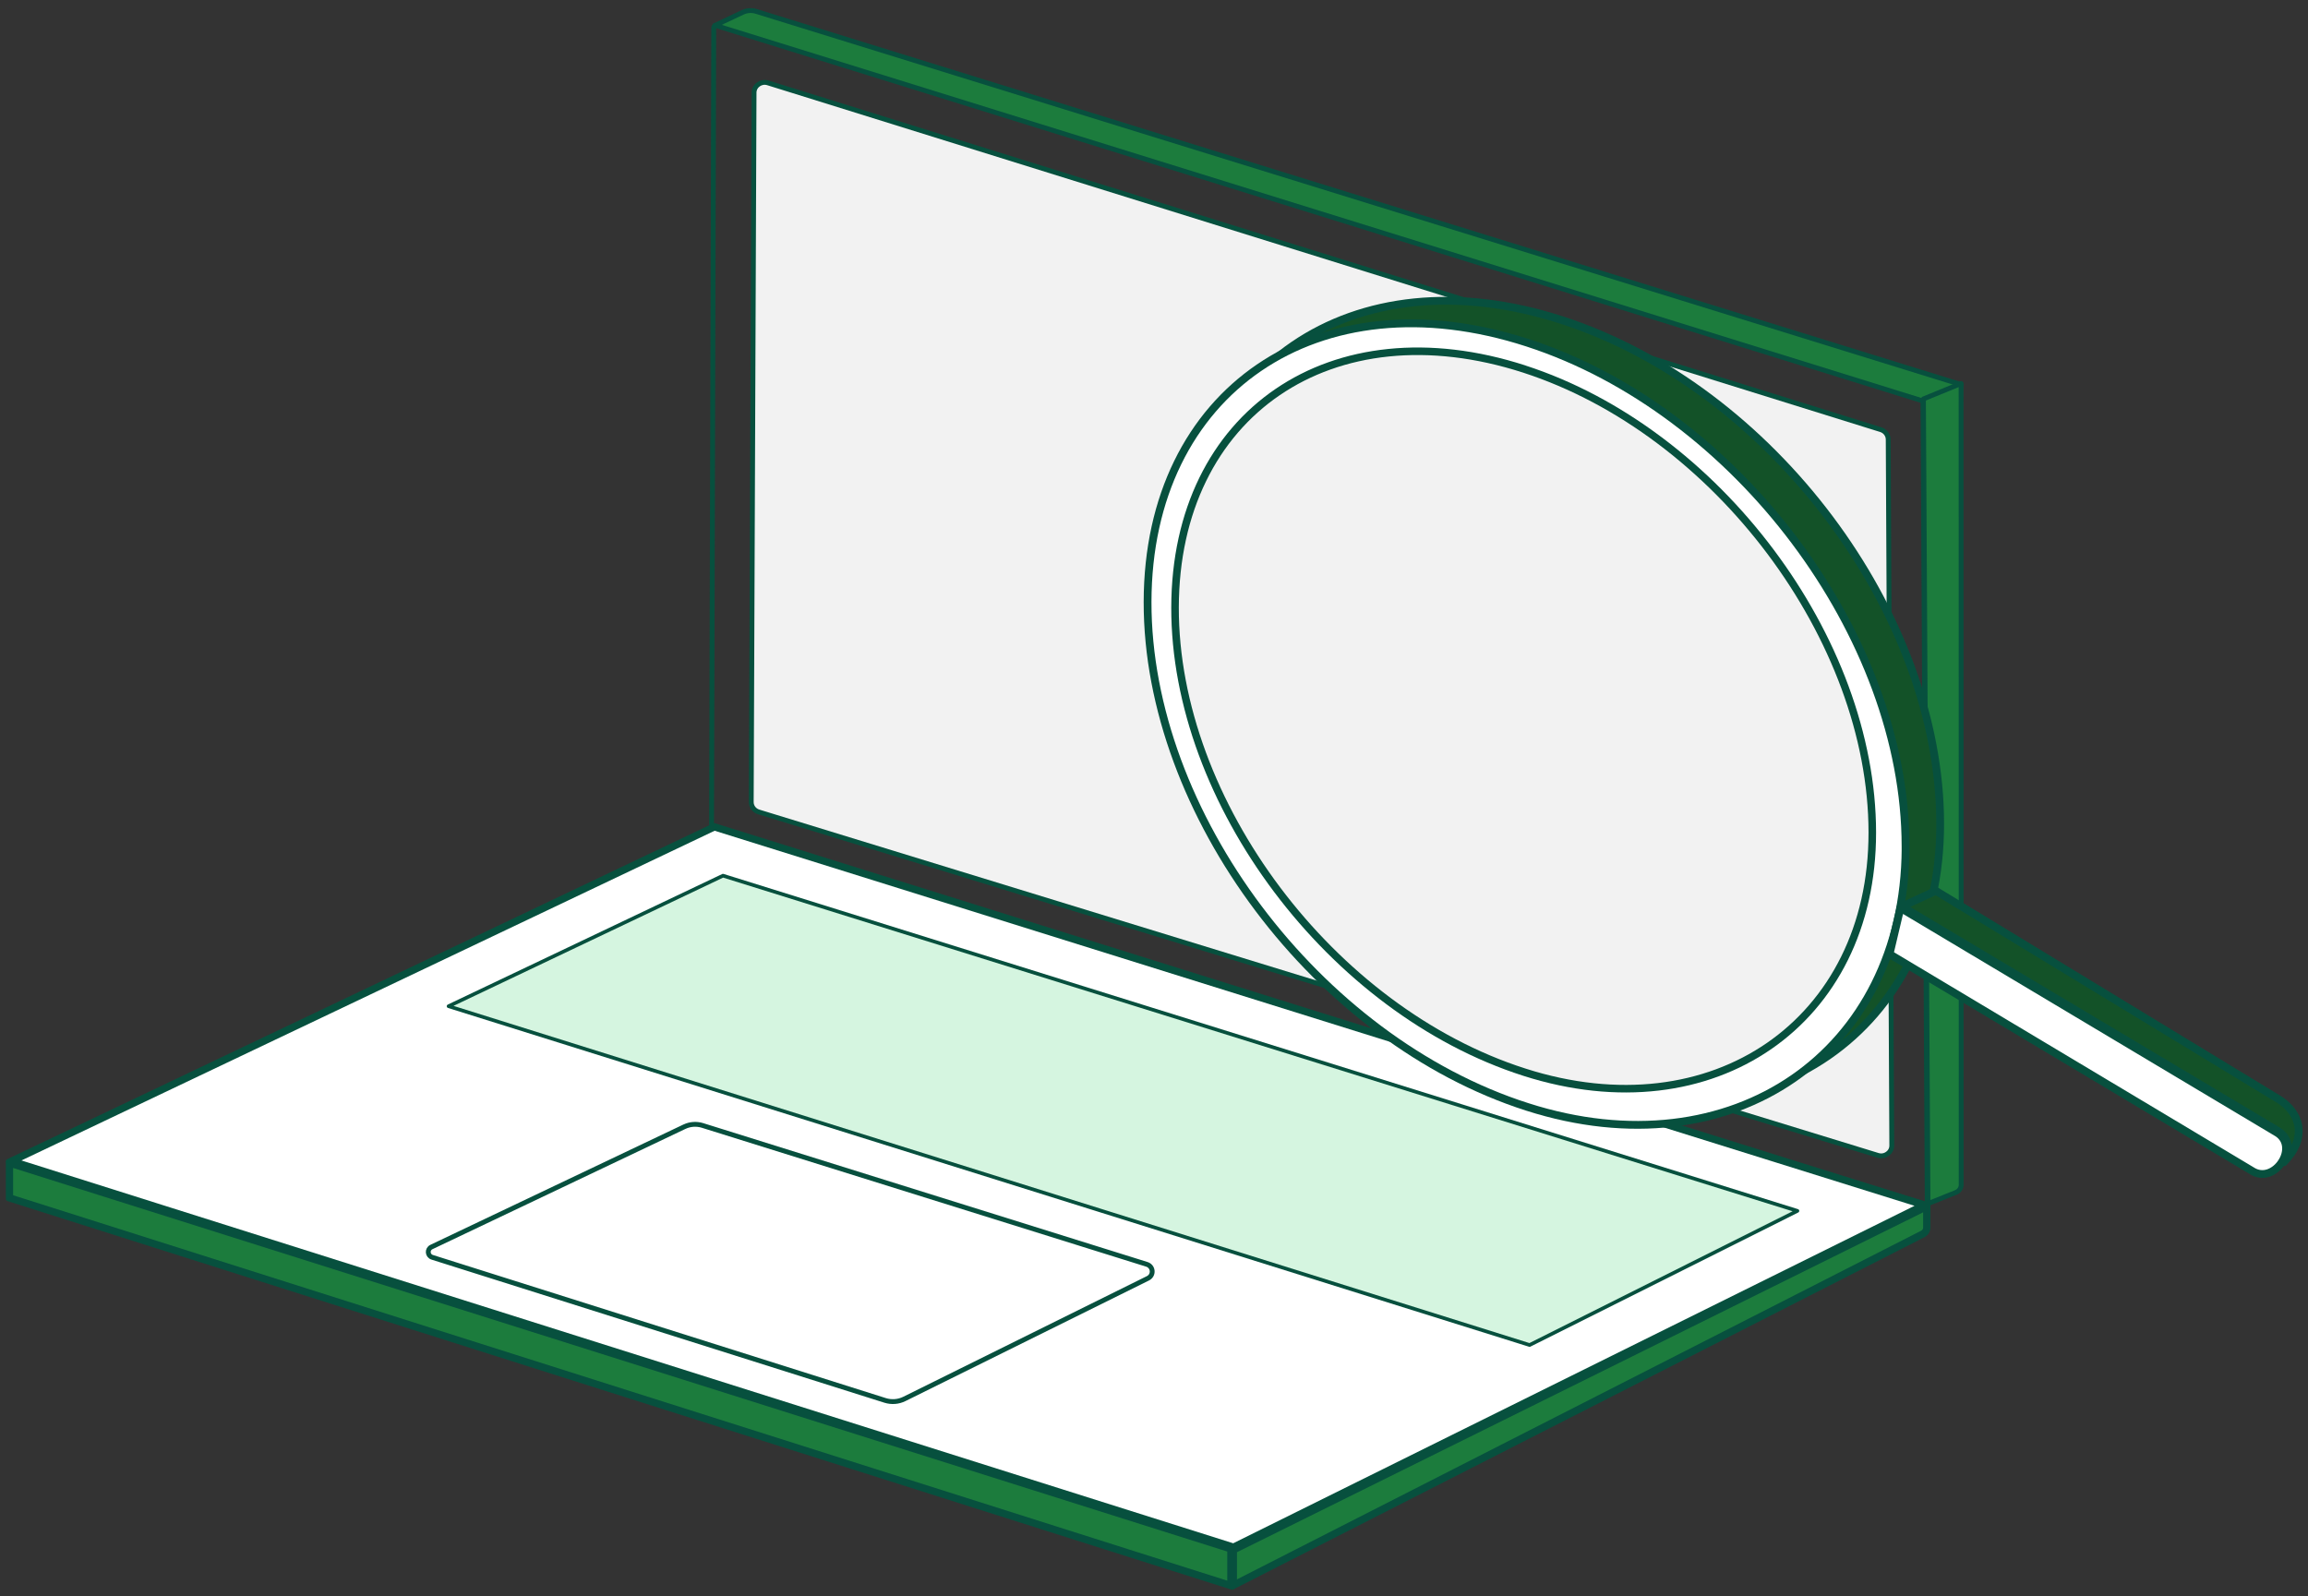 <svg width="279" height="193" viewBox="0 0 279 193" fill="none" xmlns="http://www.w3.org/2000/svg">
<rect x="0" y="0" width="279" height="193" fill="#333333" stroke="none"/>
<path d="M236.648 46.364L232.514 48.377L231.185 47.93L86.356 3.101C86.296 3.084 86.236 3.084 86.182 3.107L86.164 3.072L89.5 1.492C90.005 1.258 90.588 1.211 91.123 1.375L235.789 45.946L236.648 46.364Z" fill="#1C7C3D"/>
<path d="M232.461 48.48L232.972 145.658L86.016 100.378L86.28 3.336C86.28 3.236 86.346 3.149 86.436 3.114C86.49 3.09 86.55 3.09 86.611 3.108L232.461 48.48Z" stroke="#07503E" stroke-width="0.585" stroke-linejoin="round"/>
<path d="M86.258 3.154L86.42 3.078L89.774 1.492C90.285 1.252 90.874 1.211 91.415 1.381L237.084 46.502L232.703 48.539L232.469 48.48" stroke="#07503E" stroke-width="0.585" stroke-linejoin="round"/>
<path d="M237.077 46.28V143.241C237.077 143.639 236.825 144.001 236.446 144.159L233.063 145.517V145.435L232.516 48.229L237.077 46.28Z" fill="#1C7C3D"/>
<path d="M149.234 191.425V187.483L149.258 187.471L232.768 146.099V148.426C232.768 148.681 232.623 148.922 232.38 149.049C232.379 149.049 232.379 149.05 232.378 149.05L149.234 191.425Z" fill="#1C7C3D" stroke="#07503E" stroke-width="0.585"/>
<path d="M86.367 100.124L232.217 145.719L149.1 186.896L149.096 186.895L149.09 186.893L1.797 140.353L86.367 100.124Z" fill="white" stroke="#07503E" stroke-width="0.585"/>
<path d="M148.649 187.367V187.379V191.502L1.293 144.718V140.808L148.649 187.367Z" fill="#1C7C3D" stroke="#07503E" stroke-width="0.585"/>
<path d="M233.001 145.657L86.345 99.811L1 140.408L149.008 187.173L149.128 187.208L233.001 145.657Z" stroke="#07503E" stroke-width="0.585" stroke-linejoin="round"/>
<path d="M148.942 187.378V191.902L1 144.932V140.408" stroke="#07503E" stroke-width="0.585" stroke-linejoin="round"/>
<path d="M233.064 145.517V148.425C233.064 148.794 232.854 149.134 232.517 149.309L148.945 191.902" stroke="#07503E" stroke-width="0.585" stroke-linejoin="round"/>
<path d="M233.063 145.517V145.435L232.516 48.229L237.064 46.364L237.077 143.24C237.077 143.638 236.825 144.001 236.446 144.159L233.063 145.517Z" stroke="#07503E" stroke-width="0.585" stroke-linejoin="round"/>
<path d="M90.813 96.966L91.155 11.201C91.155 10.358 92.003 9.761 92.826 10.019L227.359 51.945C227.888 52.109 228.248 52.588 228.254 53.127L228.687 138.494C228.687 139.337 227.84 139.94 227.01 139.682L91.708 98.16C91.173 97.996 90.807 97.51 90.813 96.966Z" fill="#F2F2F2" stroke="#07503E" stroke-width="0.585" stroke-linejoin="round"/>
<path d="M82.739 136.218L52.159 150.761C51.6 151.024 51.654 151.82 52.249 152.007L106.99 169.307C107.765 169.552 108.607 169.488 109.334 169.125L138.766 154.547C139.517 154.173 139.427 153.108 138.628 152.856L84.921 136.066C84.199 135.843 83.418 135.896 82.745 136.218H82.739Z" fill="white" stroke="#07503E" stroke-width="0.585" stroke-linejoin="round"/>
<path d="M87.399 105.868L54.223 121.652L184.903 162.612L217.28 146.395L87.399 105.868Z" fill="#D5F5E0" stroke="#07503E" stroke-width="0.439" stroke-linejoin="round"/>
<path d="M188.763 38.875L188.763 38.875C201.348 42.95 212.749 51.781 221.005 62.777C229.261 73.774 234.356 86.915 234.359 99.595L234.359 99.887H234.364C234.288 112.169 229.084 121.854 220.87 127.519C212.59 133.229 201.214 134.877 188.87 130.93L188.781 131.209L188.87 130.93C176.225 126.887 164.767 118.043 156.473 107.011C148.18 95.978 143.069 82.779 143.09 70.041C143.11 57.321 148.246 47.501 156.492 41.875C164.741 36.248 176.147 34.786 188.763 38.875Z" fill="#135228" stroke="#07503E" stroke-width="0.585"/>
<path d="M188.851 38.596C214.155 46.79 234.643 74.085 234.649 99.595C234.661 124.607 213.608 139.15 188.773 131.209C163.35 123.08 142.747 95.668 142.789 70.041C142.831 44.437 163.476 30.374 188.845 38.596H188.851Z" stroke="#07503E" stroke-width="0.714" stroke-linecap="round" stroke-linejoin="round"/>
<path d="M184.576 41.602L184.576 41.602C197.161 45.677 208.561 54.508 216.817 65.504C225.073 76.501 230.168 89.642 230.171 102.322L230.171 102.614H230.176C230.101 114.896 224.897 124.581 216.683 130.246C208.402 135.956 197.027 137.604 184.683 133.657L184.594 133.936L184.683 133.657C172.038 129.614 160.579 120.77 152.286 109.738C143.993 98.705 138.881 85.506 138.902 72.768C138.923 60.048 144.059 50.228 152.305 44.602C160.554 38.975 171.96 37.513 184.576 41.602Z" fill="white" stroke="#07503E" stroke-width="0.585"/>
<path d="M184.672 41.323C209.975 49.517 230.464 76.811 230.47 102.322C230.482 127.334 209.428 141.877 184.594 133.936C159.17 125.807 138.567 98.395 138.609 72.768C138.652 47.164 159.297 33.101 184.666 41.323H184.672Z" stroke="#07503E" stroke-width="0.714" stroke-linecap="round" stroke-linejoin="round"/>
<path d="M226.167 100.654L226.167 100.654C226.173 112.073 221.37 121.08 213.757 126.332C206.141 131.585 195.68 133.104 184.327 129.472L184.238 129.751L184.327 129.472C172.695 125.754 162.15 117.617 154.518 107.464C146.886 97.311 142.183 85.163 142.207 73.441L142.207 73.441C142.228 61.739 146.952 52.711 154.534 47.539C162.118 42.364 172.608 41.018 184.214 44.774C195.793 48.527 206.281 56.654 213.877 66.773C221.474 76.893 226.161 88.984 226.167 100.648L226.167 100.654Z" fill="#F2F2F2" stroke="#07503E" stroke-width="0.585"/>
<path d="M184.304 44.501C207.594 52.05 226.448 77.174 226.46 100.654C226.472 123.665 207.089 137.061 184.238 129.751C160.84 122.272 141.866 97.037 141.914 73.441C141.956 49.873 160.955 36.94 184.304 44.495V44.501Z" stroke="#07503E" stroke-width="0.655" stroke-linecap="round" stroke-linejoin="round"/>
<path d="M275.386 133.068C276.56 133.782 277.456 134.914 277.659 136.192L277.675 136.352C277.772 137.342 277.519 138.391 276.68 139.524C276.75 139.211 276.774 138.89 276.743 138.573C276.67 137.826 276.29 137.119 275.517 136.616L275.517 136.616L275.508 136.61L230.294 109.617L233.995 107.902L275.386 133.068Z" fill="#135228" stroke="#07503E" stroke-width="0.585"/>
<path d="M228.619 115.266L229.854 110.04L275.201 137.113L275.255 137.145C275.836 137.542 276.105 138.072 276.16 138.628C276.217 139.211 276.038 139.842 275.693 140.386L275.94 140.543L275.693 140.386C275.326 140.966 274.783 141.43 274.18 141.639C273.587 141.844 272.924 141.808 272.274 141.376L272.274 141.376L272.262 141.368L228.619 115.266Z" fill="white" stroke="#07503E" stroke-width="0.585"/>
<path d="M229.662 109.584L228.285 115.407L272.112 141.619C273.572 142.585 275.141 141.795 275.94 140.543C276.686 139.366 276.752 137.769 275.357 136.861L229.668 109.584L234.013 107.571L275.538 132.818C276.818 133.596 277.809 134.866 277.972 136.323C278.104 137.669 277.629 139.085 276.139 140.607" stroke="#07503E" stroke-width="0.714" stroke-linecap="round" stroke-linejoin="round"/>
</svg>
